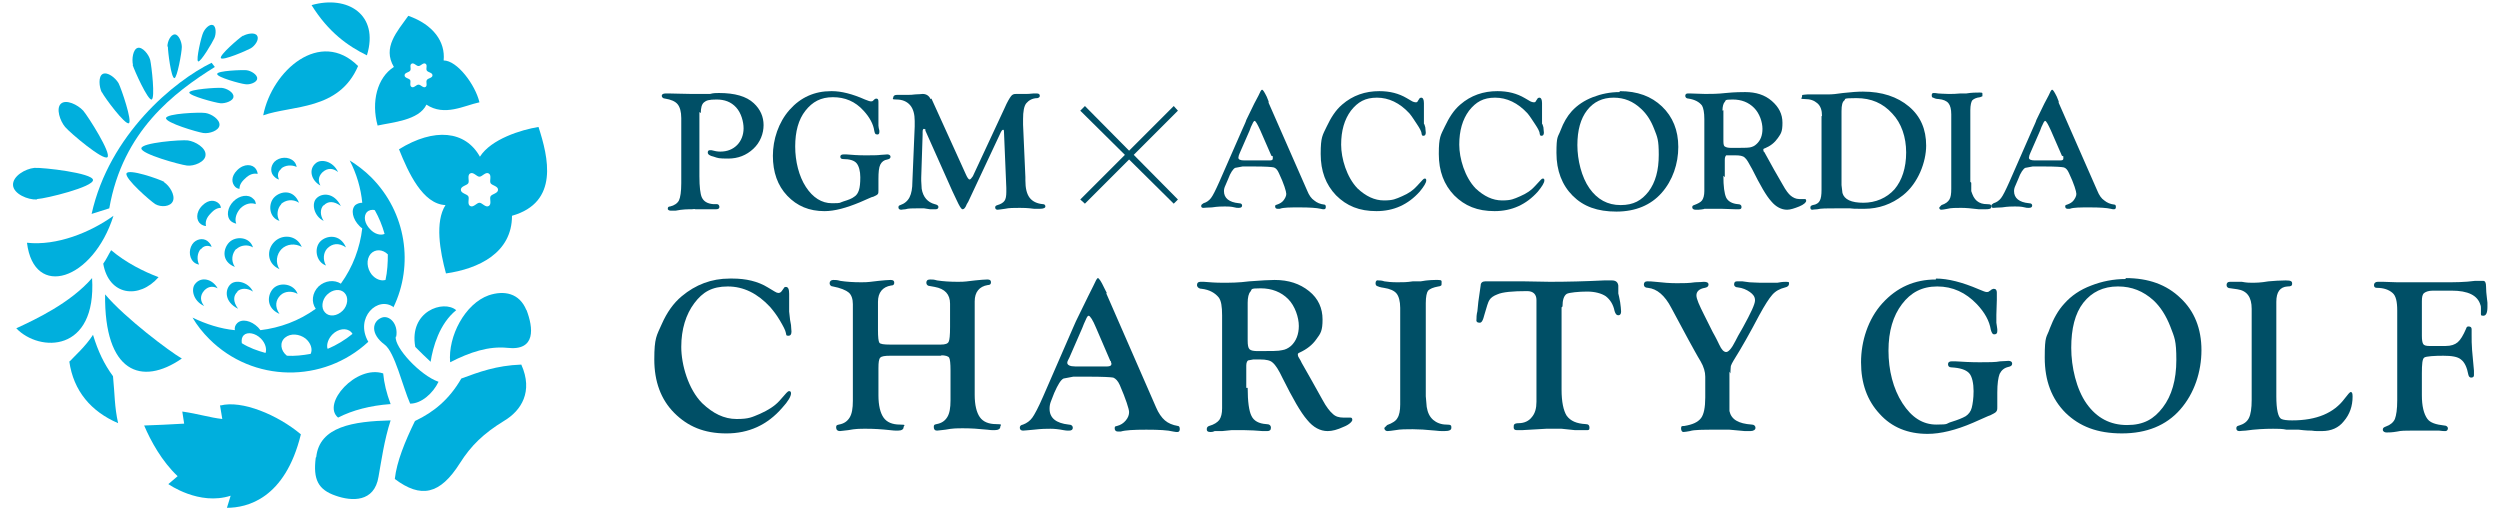 <?xml version="1.0" encoding="UTF-8"?>
<svg id="_レイヤー_1" data-name="レイヤー_1" xmlns="http://www.w3.org/2000/svg" version="1.1" viewBox="0 0 537.6 109.7">
  <!-- Generator: Adobe Illustrator 29.2.1, SVG Export Plug-In . SVG Version: 2.1.0 Build 116)  -->
  <defs>
    <style>
      .st0 {
        fill: #004f66;
      }

      .st1 {
        fill: #00afdd;
      }
    </style>
  </defs>
  <g>
    <polygon class="st0" points="243.8 33.3 253.3 23.8 252.4 22.8 242.8 32.4 233.3 22.8 232.3 23.8 241.9 33.3 232.3 42.9 233.3 43.8 242.8 34.3 252.4 43.8 253.3 42.9 243.8 33.3"/>
    <g>
      <path class="st0" d="M150.4,24.1v13.8c0,2.3.2,3.8.5,4.5.4.9,1.2,1.4,2.5,1.5h.8c.3,0,.5.3.5.6s-.2.5-.7.5-.3,0-.5,0c-.4,0-.8,0-1.2,0h-2.8c0-.1-.7,0-.7,0-.9,0-2,0-3.5.3-.5,0-.9,0-1.1,0s-.6-.1-.6-.4c0-.3.1-.5.5-.5.9-.2,1.6-.7,1.9-1.3s.5-1.9.5-3.7v-14c0-1.4-.3-2.4-.8-3-.5-.6-1.4-1-2.7-1.2-.4,0-.7-.3-.7-.6s.3-.5.8-.5.4,0,.9,0c1.3,0,2.9.1,4.6.1s1.5,0,2.1,0h2c.7-.2,1.3-.2,1.9-.2,3.4,0,5.9.7,7.5,2.2,1.4,1.3,2.1,2.9,2.1,4.7s-.7,3.7-2.2,5.1-3.3,2.1-5.4,2.1-2.2-.1-3.1-.4c-.9-.2-1.3-.5-1.3-.9s.2-.5.5-.5.2,0,.3,0c.7.2,1.3.3,1.9.3,1.5,0,2.7-.5,3.6-1.4.9-.9,1.4-2.2,1.4-3.6s-.5-3.3-1.6-4.5c-1.1-1.2-2.5-1.7-4.2-1.7s-2.2.2-2.7.6c-.5.4-.7,1.2-.7,2.3Z"/>
      <path class="st0" d="M178.9,19.6c2,0,4.4.6,7.1,1.8.7.3,1.1.4,1.3.4s.3,0,.5-.2l.2-.2c.1-.1.3-.2.4-.2.4,0,.5.2.5.7v1.3s0,2.5,0,2.5v1.3c0,.3.1.7.2,1.1,0,.1,0,.3,0,.3,0,.4-.2.6-.6.5-.3,0-.4-.3-.5-.8-.2-1.4-1-2.9-2.3-4.3-1.8-2-4-2.9-6.6-2.9s-4.4,1-5.9,2.9c-1.5,1.9-2.2,4.5-2.2,7.7s.8,6.4,2.3,8.7,3.4,3.5,5.6,3.5,1.5-.1,2.5-.4c1-.3,1.8-.6,2.3-1,.5-.3.8-.8,1-1.4.2-.6.3-1.5.3-2.8s-.3-2.4-.8-3c-.5-.6-1.5-.9-2.9-.9-.4,0-.6-.2-.6-.5s.2-.5.7-.5.3,0,.6,0c1.2.1,2.5.2,4,.2s2.7,0,3.4-.1c.5,0,1-.1,1.4-.1s.7.2.7.5-.2.5-.7.6c-.7.1-1.2.5-1.5,1.1-.3.6-.4,1.6-.4,3.1s0,.8,0,1.2c0,.6,0,1,0,1.3,0,.4,0,.6-.2.8-.2.2-.5.3-.9.5-.3,0-1.2.5-2.9,1.2-2.9,1.2-5.4,1.9-7.6,1.9-3.3,0-5.9-1.1-8-3.3-2.1-2.2-3.1-5.1-3.1-8.6s1.2-7.2,3.6-9.9c2.4-2.7,5.4-4,8.9-4Z"/>
      <path class="st0" d="M200.3,21.2l7.4,16.3c.3.7.6,1.1.8,1.1.2,0,.4-.3.7-.7l6.8-14.6c.6-1.4,1.1-2.2,1.4-2.6.3-.4.6-.5,1.1-.5s.4,0,.8,0c.4,0,.7,0,1.1,0s1.1,0,1.8-.1c.4,0,.7,0,.8,0,.4,0,.6.2.6.5s-.2.4-.5.5c-1.1,0-1.9.5-2.4,1.1s-.7,1.8-.7,3.4v1.2s.5,11.3.5,11.3v.7c0,1.7.3,2.9.9,3.7.6.8,1.6,1.3,2.9,1.4.3,0,.5.2.5.5s-.4.5-1.2.5-.6,0-1.2,0c-1.5-.2-2.5-.2-3.1-.2-1.3,0-2.3,0-3.2.2-.8.1-1.3.2-1.6.2s-.5-.2-.5-.5.2-.4.5-.5c.7-.2,1.2-.5,1.5-.9.3-.4.4-1.1.4-1.9s0-.7,0-.9l-.5-12c0-.3,0-.5-.2-.5s-.4.3-.7,1l-6.8,14.5-.3.5c-.3.8-.6,1.1-.9,1.1-.3,0-.7-.7-1.3-2l-.9-1.9-5.8-13v-.3c-.2,0-.2-.1-.3-.1-.2,0-.3.2-.3.7v.6s-.3,9.2-.3,9.2v.7s.1,1.7.1,1.7c.3,1.8,1.3,2.9,2.8,3.3.5.1.8.3.8.6s-.2.5-.6.5-.7,0-1.2,0l-1.3-.2c-.3,0-.8,0-1.4,0-1.1,0-2,0-2.6.2-.4,0-.7.1-.9.1-.4,0-.6-.2-.6-.5s.1-.4.4-.5c.9-.3,1.6-.9,2-1.7.4-.8.6-1.9.6-3.3l.5-11.9v-1.2c0-1.4-.3-2.6-1-3.4s-1.7-1.2-2.9-1.2-.7-.2-.7-.5.3-.5.8-.5.2,0,.4,0h1.1c.2,0,.4,0,.7,0,.6,0,1.1,0,1.7-.1.8,0,1.4-.1,1.6-.1.8,0,1.4.4,1.7,1.1Z"/>
    </g>
    <g>
      <path class="st0" d="M272.8,22.1l8.3,18.9c.4,1,.9,1.7,1.5,2.1.6.5,1.3.8,2.2.9.2,0,.3.2.3.5s-.1.5-.4.5c-.2,0-.4,0-.7-.1-.9-.2-2.4-.3-4.5-.3s-3.5,0-4.3.3c-.2,0-.3,0-.5,0-.3,0-.5-.2-.5-.5s.1-.3.4-.4c.6-.2,1.1-.5,1.4-.9s.6-.9.6-1.4-.5-2.2-1.6-4.5c-.3-.7-.7-1.1-1.1-1.2-.4-.1-1.8-.2-4.2-.2h-2.5l-1.6.3c-.4.2-1,1-1.5,2.4l-.6,1.4c-.2.4-.3.8-.3,1.2,0,1.5,1.1,2.4,3.2,2.6.5,0,.7.2.7.5,0,.3-.2.5-.7.5s-.5,0-.9-.1c-.8-.2-1.5-.2-2.1-.2s-1.5,0-2.8.2c-.9,0-1.5.1-1.8.1-.3,0-.5-.1-.5-.4s.2-.4.5-.6c.7-.2,1.2-.6,1.6-1.1.4-.5,1-1.7,1.8-3.5l5-11.4c.4-.9.7-1.5.8-1.9l1.7-3.5.9-1.7h0c.4-.9.6-1.3.8-1.3.2,0,.5.5,1,1.5l.4,1ZM273.4,33.5l-2.4-5.5c-.6-1.3-1-2-1.2-2s-.4.4-.8,1.3l-.3.8-2.1,4.8-.2.5c0,.2-.1.3-.1.5,0,.4.4.6,1.3.6h5.4c.5,0,.7-.1.7-.4s0-.2,0-.3v-.2Z"/>
      <path class="st0" d="M296.6,19.6c2.3,0,4.2.5,5.9,1.5l1.2.7c.2.1.5.2.7.2s.4,0,.5-.3l.4-.6c0,0,.2-.1.3-.1.4,0,.6.4.6,1.2v1.3s0,1.7,0,1.7v1.4c.1,0,.3.8.3.8,0,.4.1.8.1,1.1,0,.5-.2.7-.5.7s-.3-.1-.4-.4c0-.5-.4-1.2-1-2.1-.6-.9-1.1-1.7-1.6-2.3-2.1-2.3-4.5-3.4-7-3.4s-4.1.9-5.6,2.8c-1.4,1.9-2.1,4.3-2.1,7.3s1.2,7,3.5,9.4c1.8,1.7,3.7,2.6,5.7,2.6s2.5-.3,3.9-.9,2.4-1.3,3.2-2.2l1.2-1.3c.2-.2.3-.3.5-.3.2,0,.3.1.3.4,0,.5-.5,1.3-1.4,2.4-2.5,2.8-5.6,4.2-9.3,4.2s-6.4-1.1-8.7-3.4c-2.2-2.3-3.3-5.2-3.3-8.9s.4-4,1.3-5.9,1.9-3.5,3.3-4.7c2.3-2,5-2.9,8-2.9Z"/>
      <path class="st0" d="M322,19.6c2.3,0,4.2.5,5.9,1.5l1.2.7c.2.1.5.2.7.2s.4,0,.5-.3l.4-.6c0,0,.2-.1.3-.1.4,0,.6.4.6,1.2v1.3s0,1.7,0,1.7v1.4c.1,0,.3.8.3.8,0,.4.1.8.1,1.1,0,.5-.2.7-.5.7s-.3-.1-.4-.4c0-.5-.4-1.2-1-2.1-.6-.9-1.1-1.7-1.6-2.3-2.1-2.3-4.5-3.4-7-3.4s-4.1.9-5.6,2.8c-1.4,1.9-2.1,4.3-2.1,7.3s1.2,7,3.5,9.4c1.8,1.7,3.7,2.6,5.7,2.6s2.5-.3,3.9-.9,2.4-1.3,3.2-2.2l1.2-1.3c.2-.2.3-.3.5-.3.2,0,.3.1.3.4,0,.5-.5,1.3-1.4,2.4-2.5,2.8-5.6,4.2-9.3,4.2s-6.4-1.1-8.7-3.4c-2.2-2.3-3.3-5.2-3.3-8.9s.4-4,1.3-5.9,1.9-3.5,3.3-4.7c2.3-2,5-2.9,8-2.9Z"/>
      <path class="st0" d="M348.3,19.6c3.8,0,6.8,1.1,9.1,3.3,2.3,2.2,3.5,5.1,3.5,8.7s-1.2,7.2-3.6,9.9c-2.3,2.6-5.6,4-9.7,4s-7.1-1.1-9.4-3.4-3.5-5.4-3.5-9.2.3-3.3.9-4.9c.6-1.6,1.4-3,2.4-4.1,1.2-1.3,2.7-2.3,4.5-3s3.7-1.1,5.8-1.1ZM347,21c-2.4,0-4.3.9-5.7,2.7-1.4,1.8-2.1,4.3-2.1,7.5s.9,6.9,2.6,9.3c1.7,2.4,3.9,3.6,6.7,3.6s4.5-1,6-2.9c1.5-2,2.2-4.6,2.2-7.9s-.3-3.8-1-5.6c-.7-1.8-1.6-3.2-2.8-4.3-1.7-1.6-3.6-2.4-5.9-2.4Z"/>
      <path class="st0" d="M370.6,37.8c0,2.3.2,3.8.6,4.7.4.8,1.3,1.3,2.5,1.4.5,0,.8.2.8.6s-.2.5-.6.5-.4,0-.7,0c-1,0-2-.1-3-.1s-1.5,0-2.2,0h-1.5c0,.1-1.2.2-1.2.2-.3,0-.6,0-.7,0-.4,0-.7-.2-.7-.5s.1-.4.4-.5c.8-.3,1.4-.6,1.7-1,.3-.4.5-1.1.5-2v-2.4s0-13.1,0-13.1c0-1.4-.2-2.4-.5-2.9-.6-.8-1.6-1.3-2.9-1.5-.5,0-.7-.3-.7-.6s.2-.5.5-.5.4,0,.7,0c.9,0,2,.1,3.1.1s2.7,0,4.4-.2c2-.2,3.5-.2,4.2-.2,2.3,0,4.2.6,5.7,1.9s2.3,2.8,2.3,4.7-.3,2.3-1,3.3c-.7,1-1.6,1.7-2.8,2.2-.2,0-.4.2-.3.4,0,.1,0,.3.2.4.1.2.3.5.5.9l1.6,2.9,1.9,3.3c.6,1.1,1.2,1.9,1.7,2.3.5.4,1.1.7,1.8.7s.5,0,.8,0c.1,0,.3,0,.4,0,.2,0,.3.1.3.4s-.5.8-1.5,1.2-1.9.7-2.6.7c-1.2,0-2.4-.6-3.4-1.8-1.1-1.2-2.4-3.5-4.1-6.9-.7-1.3-1.2-2.2-1.6-2.5-.4-.4-1.1-.5-2.1-.5h-1.9c-.2.2-.3.5-.3,1v3.7ZM370.6,23.7v6.3c0,.8,0,1.3.3,1.5s.7.3,1.4.3c2.2,0,3.5,0,4-.1s1-.3,1.4-.7c.9-.8,1.3-1.9,1.3-3.3s-.6-3.3-1.8-4.5-2.7-1.8-4.6-1.8-1.4.2-1.7.5c-.3.3-.5,1-.5,1.9Z"/>
      <path class="st0" d="M391.8,24.9c0-1.2-.3-2.1-1-2.7s-1.5-.9-2.7-.9-.6-.2-.6-.5,0-.4.2-.4.5-.1,1-.1h2.8c.6,0,1.2,0,1.7,0,.8,0,1.8-.1,3.1-.3,1.8-.2,3.2-.3,4.3-.3,4.1,0,7.4,1.1,9.9,3.2,2.5,2.1,3.7,4.9,3.7,8.4s-1.7,8.1-5,10.7c-2.4,1.9-5.2,2.9-8.3,2.9s-1.5,0-3.1-.1c-.9,0-1.8,0-2.7,0-2.2,0-3.6,0-4.3.2-.6,0-.9.1-1.1.1-.3,0-.4-.2-.4-.5s.2-.4.5-.5c.8-.1,1.3-.5,1.5-.9.3-.5.4-1.3.4-2.4v-15.8ZM396,23.9v15.9l.2,1.7c.4,1.4,1.9,2.1,4.5,2.1s5-1,6.7-2.9c1.6-1.9,2.5-4.6,2.5-7.9s-1-6.3-3-8.4c-2-2.2-4.5-3.3-7.7-3.3s-2.2.2-2.6.5c-.4.3-.6,1-.6,2.3Z"/>
      <path class="st0" d="M423.9,39.3v1.8c.3.9.6,1.6,1.2,2.1.6.5,1.3.7,2.2.7s.9.2.9.6-.4.5-1.2.5-.8,0-1.5,0c-1.6-.2-2.8-.3-3.8-.3s-2.2,0-2.9.2c-.6.1-1,.2-1.3.2s-.4-.1-.5-.4h0c0-.1.5-.6.5-.6.9-.3,1.4-.7,1.7-1.2.3-.5.4-1.2.4-2.3v-1.6s0-14.4,0-14.4c0-1.1-.2-1.9-.6-2.4-.4-.5-1.1-.8-2.1-.9-.6,0-1-.2-1.2-.3-.2,0-.3-.2-.3-.5,0-.3.1-.5.4-.5.2,0,.5,0,1,.1.4,0,1.2.1,2.2.1s1.5,0,2.5-.1h1.3c1.2-.2,2.2-.2,2.9-.2s.6.1.6.4,0,.4,0,.4c0,0-.2.1-.5.2-.9.1-1.4.4-1.7.7-.2.3-.4,1-.4,2.1v15.4Z"/>
      <path class="st0" d="M442.7,22.1l8.3,18.9c.4,1,.9,1.7,1.5,2.1.6.5,1.3.8,2.2.9.2,0,.3.2.3.5s-.1.5-.4.5c-.2,0-.4,0-.7-.1-.9-.2-2.4-.3-4.5-.3s-3.5,0-4.3.3c-.2,0-.3,0-.5,0-.3,0-.5-.2-.5-.5s.1-.3.4-.4c.6-.2,1.1-.5,1.4-.9s.6-.9.6-1.4-.5-2.2-1.6-4.5c-.3-.7-.7-1.1-1.1-1.2-.4-.1-1.8-.2-4.2-.2h-2.5l-1.6.3c-.4.2-1,1-1.5,2.4l-.6,1.4c-.2.4-.3.8-.3,1.2,0,1.5,1.1,2.4,3.2,2.6.5,0,.7.2.7.5,0,.3-.2.5-.7.5s-.5,0-.9-.1c-.8-.2-1.5-.2-2.1-.2s-1.5,0-2.8.2c-.9,0-1.5.1-1.8.1-.3,0-.5-.1-.5-.4s.2-.4.5-.6c.7-.2,1.2-.6,1.6-1.1.4-.5,1-1.7,1.8-3.5l5-11.4c.4-.9.7-1.5.8-1.9l1.7-3.5.9-1.7h0c.4-.9.6-1.3.8-1.3.2,0,.5.5,1,1.5l.4,1ZM443.4,33.5l-2.4-5.5c-.6-1.3-1-2-1.2-2s-.4.4-.8,1.3l-.3.8-2.1,4.8-.2.5c0,.2-.1.3-.1.5,0,.4.4.6,1.3.6h5.4c.5,0,.7-.1.7-.4s0-.2,0-.3v-.2Z"/>
    </g>
  </g>
  <g>
    <g>
      <path class="st1" d="M19.8,59.8c-4.7,5.4-12.2,8.9-16.3,10.8,5,5.2,17.3,5.3,16.3-10.8"/>
      <path class="st1" d="M22.6,63.3c-.2,16.8,7.8,19.8,16.5,13.8-2.6-1.5-12.2-8.7-16.5-13.8"/>
      <path class="st1" d="M24.4,46.4c-5,3.6-12.2,6.5-18.6,5.8,1.5,12.2,14.2,8.1,18.6-5.8"/>
      <path class="st1" d="M23.9,53.8c-.5.8-1.1,2.1-1.7,2.9,1.2,6.9,7.7,7.7,11.9,2.9-3.2-1.2-7-3.1-10.2-5.8"/>
      <path class="st1" d="M15,77.7c1-1.1,3.4-3.2,5-5.7,1.1,3.6,2.4,6.3,4.3,8.9.4,4,.3,6.5,1.1,10.1-5.8-2.5-9.6-6.9-10.5-13.3"/>
      <path class="st1" d="M51.7,44.8c1-1,2.3-1.3,3.3-.9,0-.5-.2-.9-.6-1.2-1-1-2.9-.7-4.2.6-1.3,1.3-1.6,3.2-.6,4.2.3.3.8.5,1.2.6-.4-1,0-2.3.9-3.3"/>
      <path class="st1" d="M45.3,45.9c.8-.9,1.5-1.2,2.2-1.2,0-.3-.2-.7-.4-.9-.8-.8-2.2-1-3.6.4-1.5,1.5-1.3,3.3-.3,4,.3.2.7.4,1.1.4-.2-.9.1-1.8,1-2.7"/>
      <path class="st1" d="M43.2,53.6c.6-.8,1.5-.9,2.3-.5-.1-.4-.3-.7-.6-1-.8-.9-2.2-.9-3.2,0-1.1,1.1-1.2,3.1-.1,4.2.4.4.8.5,1.2.6-.5-1.1-.4-2.4.3-3.3"/>
      <path class="st1" d="M50.8,53.6c.9-.9,2.5-1.1,3.6-.4-.7-2.3-3.7-2.5-5.1-1.1-1.3,1.3-1.8,4.1,1.2,5.3-.9-1.4-.6-2.9.3-3.9"/>
      <path class="st1" d="M60.3,63.5c.9-.9,2.5-1,3.7-.3-.8-2.2-3.8-2.6-5.2-1.2-1.3,1.3-1.7,4.2,1.3,5.5-1.1-1.6-.8-3,.2-4"/>
      <path class="st1" d="M51,62.7c.8-.8,2.2-.8,3.4,0-1-2.1-3.8-2.7-4.9-1.5-1.1,1.1-1.3,3.7,1.7,5.2-1.1-1.5-1.1-2.8-.1-3.7"/>
      <path class="st1" d="M43.8,62.6c.7-.8,1.7-1.3,3-.6-1.1-2-3.5-2.6-4.8-1-1,1.1-.5,3.7,1.9,4.8-.9-1.1-.9-2.3,0-3.3"/>
      <path class="st1" d="M60.5,53.6c1.2-1.2,3-1.3,4.4-.5-.2-.4-.4-.8-.8-1.2-1.4-1.4-3.7-1.3-5.1.1-1.5,1.5-1.5,3.8-.1,5.1.3.3.8.6,1.2.8-.9-1.4-.7-3.2.5-4.4"/>
      <path class="st1" d="M52.7,38.4c-.9.8-1.2,1.5-1.2,2.2-.3,0-.7-.2-.9-.4-.8-.8-1-2.2.4-3.6,1.5-1.5,3.3-1.3,4-.3.2.3.4.7.4,1.1-.9-.2-1.8.1-2.7,1"/>
      <path class="st1" d="M60.5,36.3c-.8.6-.9,1.5-.5,2.3-.4-.1-.7-.3-1-.6-.9-.8-.9-2.2,0-3.2,1.1-1.1,3.1-1.2,4.2-.1.4.4.5.8.6,1.2-1.1-.5-2.4-.4-3.3.3"/>
      <path class="st1" d="M60.5,43.9c-.9.9-1.1,2.5-.4,3.6-2.3-.7-2.5-3.7-1.1-5.1,1.3-1.3,4.1-1.8,5.3,1.2-1.4-.9-2.9-.6-3.9.3"/>
      <path class="st1" d="M70.4,53.4c-.9.9-1,2.5-.3,3.7-2.2-.8-2.6-3.8-1.2-5.2,1.3-1.3,4.2-1.7,5.5,1.3-1.6-1.1-3-.8-4,.2"/>
      <path class="st1" d="M69.6,44.1c-.8.8-.8,2.2,0,3.4-2.1-1-2.7-3.8-1.5-4.9,1.1-1.1,3.7-1.3,5.2,1.7-1.5-1.1-2.8-1.1-3.7-.1"/>
      <path class="st1" d="M69.5,36.9c-.8.7-1.3,1.7-.6,3-2-1.1-2.6-3.5-1-4.8,1.1-1,3.7-.5,4.8,1.9-1.1-.9-2.3-.9-3.3,0"/>
      <path class="st1" d="M47.3,87.1l.5,3c-2.7-.3-5.1-1.1-8.6-1.6l.4,2.6c-3.3.2-5.9.3-8.6.4,1.4,3.3,3.8,7.7,7.2,10.9l-2,1.7s6.6,4.7,13.4,2.5l-.8,2.6c4.3,0,12.5-1.9,15.9-15.8-5-4.2-12.7-7.4-17.3-6.2"/>
      <path class="st1" d="M84.6,66.1c4.4-9.1,2.8-20.4-4.8-28-1.4-1.4-3-2.6-4.6-3.6,1.5,2.9,2.4,6,2.7,9.1-.6,0-1.1.2-1.5.5-1,1-.6,3,.9,4.5.2.2.4.4.6.5-.5,4.2-2,8.3-4.6,11.9-1.4-.9-3.4-.7-4.8.6-1.4,1.4-1.6,3.4-.6,4.8-3.6,2.6-7.7,4.1-11.9,4.6-.2-.2-.3-.4-.5-.6-1.5-1.5-3.5-1.9-4.5-.9-.4.4-.6.9-.5,1.5-3.1-.3-6.2-1.3-9.1-2.7,1,1.7,2.2,3.2,3.6,4.6,9.4,9.4,24.5,9.6,34.2.6-3-5.2,2.1-10,5.5-7.4M82.9,60.2c-1,.3-2.2-.2-3-1.2-1-1.3-1.2-3.2-.2-4.4,1-1.1,2.6-1,3.7.1,0,1.8-.1,3.7-.5,5.5M78.9,45.6c.4-.4,1.1-.6,1.7-.4.9,1.6,1.6,3.3,2.1,5.1-.9.4-2.2,0-3.1-1-1.2-1.2-1.5-2.8-.7-3.7M57.1,75.9c-1.8-.5-3.5-1.1-5.1-2.1-.1-.7,0-1.3.4-1.7.8-.8,2.5-.5,3.7.7,1,1,1.3,2.3,1,3.1M66.8,76.1c-1.7.3-3.4.5-5.1.4-1.4-1.1-1.6-2.9-.4-3.9,1.2-1,3.1-.8,4.4.2,1.1.9,1.6,2.3,1.1,3.3M70.3,63.4c1.2-1.2,2.9-1.4,3.8-.4.9.9.7,2.7-.4,3.8-1.2,1.2-2.9,1.4-3.8.4-.9-.9-.7-2.7.4-3.8M70.4,74.9c-.2-.9.2-2.1,1.1-3,1.2-1.2,3-1.5,4-.5.1.1.2.2.3.4-1.6,1.3-3.4,2.4-5.3,3.2"/>
      <path class="st1" d="M84,86.9c-.9-2.4-1.4-4.5-1.6-6.6-5.8-1.9-13.3,6.5-9.7,9.5,3.1-1.6,7-2.6,11.2-2.9"/>
      <path class="st1" d="M92.6,77.8c.5-3.2,1.9-8.2,5.5-11.1-2.7-2.3-10.2.2-8.8,7.9,1,1,2.1,2.1,3.3,3.2"/>
      <path class="st1" d="M67.9,98.4c-.6,4.7.5,6.9,4.3,8.2,3.4,1.2,8.3,1.5,9.2-4.1.6-3.3,1.2-7.8,2.6-12.1-8,.2-15.3,1.3-16,7.9"/>
      <path class="st1" d="M113.2,66.7c-1.5-3.7-4.8-4.3-8.1-3.2-5.1,1.8-8.8,8.8-8.3,14.4,4.3-2.2,8.3-3.5,12.3-3.1,6.2.7,5.6-4.3,4.1-8.2"/>
      <path class="st1" d="M85.2,72.4c.5-2.8-1.5-4.7-3.1-4.1-2.1.8-2.5,3.5.6,5.8,2.2,1.6,3.9,9.1,5.5,12.7,2.4,0,4.9-2.2,6.1-4.7-4-1.4-9.5-7.4-9.2-9.7"/>
      <path class="st1" d="M89.2,90.6c-2.1,4.3-3.9,8.7-4.3,12.4,5.6,4.2,9.7,3.4,14-3.4,2.4-3.8,5.1-6.4,9.5-9.1,3.7-2.2,6.3-6.3,3.7-12.1-5.4.2-9.1,1.6-12.9,3-2.6,4.5-5.9,7.2-9.9,9.1"/>
      <path class="st1" d="M103.1,22c-3.3.7-7.5,3.1-11.4.5-1.6,3.4-7.4,3.8-10.5,4.5-1.4-5.1-.1-10.3,3.5-12.6-2.5-4.2.7-7.6,3.1-11,5.4,1.9,8,5.6,7.6,9.6,2.9,0,6.8,5.2,7.7,9M91.5,18.7c.5-.3,0-1.1.3-1.5.2-.4,1.2-.4,1.2-1s-.9-.6-1.2-1,.2-1.2-.3-1.5c-.5-.3-1,.5-1.5.5s-1-.8-1.5-.5c-.5.3,0,1.1-.3,1.5s-1.2.4-1.2,1,.9.6,1.2,1c.2.4-.2,1.2.3,1.5.5.3,1-.5,1.5-.5s1,.8,1.5.5"/>
      <path class="st1" d="M77,14.2c-8.1-8.1-18.5.9-20.4,10.6,6.2-2.2,16.3-1,20.4-10.6"/>
      <path class="st1" d="M67,1.1c7.7-2.2,14.6,2,11.9,10.8-4.1-2-8.3-5-11.9-10.8"/>
      <path class="st1" d="M115.8,27.3c-3.7.6-10.2,2.6-12.6,6.4-3.1-5.6-9.8-6.3-17.4-1.6,2,5,5.1,11.8,10,12-2.3,3.6-1.2,9.9.1,14.7,7-1,14.2-4.4,14.2-12.4,10.2-2.9,7.8-12.6,5.7-19.1M105.5,42.2c-.3.5.3,1.7-.4,2.1-.7.4-1.4-.7-2-.7-.6,0-1.3,1.1-2,.7-.7-.4-.1-1.6-.4-2.1-.3-.5-1.6-.6-1.6-1.4,0-.8,1.3-.9,1.6-1.4.3-.5-.3-1.7.4-2.1.7-.4,1.4.7,2,.7.6,0,1.3-1.1,2-.7.7.4.1,1.6.4,2.1.3.5,1.6.6,1.6,1.4,0,.8-1.3.9-1.6,1.4"/>
      <path class="st1" d="M7.9,42.9c-1.9.1-5-1.2-5.1-3.1-.1-1.9,2.6-3.5,4.6-3.7,1.9-.1,12.5,1.1,12.6,2.6.1,1.5-10.1,4-12,4.1"/>
      <path class="st1" d="M14,27.3c-1.1-1.3-2-4-.9-5,1.1-1,3.6.2,4.8,1.5,1.1,1.3,6.1,9.2,5.2,10-.9.8-8-5.2-9.1-6.5"/>
      <path class="st1" d="M21.9,19.9c-.6-1.2-.8-3.5.2-4,1-.5,2.7.8,3.4,2,.6,1.2,3,8.2,2.2,8.6s-5.2-5.5-5.8-6.7"/>
      <path class="st1" d="M44.2,24.3c1.3.2,3.1,1.4,3,2.6-.1,1.2-2.2,1.9-3.5,1.7-1.3-.2-8.1-2.2-8-3.2.1-1,7.2-1.3,8.5-1.1"/>
      <path class="st1" d="M40.4,30.2c1.6.2,3.9,1.6,3.8,3.1,0,1.5-2.5,2.5-4,2.3-1.6-.2-9.9-2.5-9.8-3.7,0-1.2,8.5-1.9,10.1-1.7"/>
      <path class="st1" d="M35.3,39.2c1.1.7,2.4,2.7,1.9,4-.5,1.3-2.6,1.4-3.8.7-1.1-.7-6.6-5.5-6.2-6.6.4-1.1,7,1.2,8.1,1.8"/>
      <path class="st1" d="M28.6,14c-.3-1.3,0-3.4,1-3.7,1-.3,2.4,1.4,2.7,2.6.3,1.3,1.1,8.3.3,8.5-.8.2-3.7-6.2-4.1-7.5"/>
      <path class="st1" d="M47.7,18.9c1.1.1,2.6,1,2.5,1.9,0,.9-1.8,1.5-2.8,1.4-1.1-.1-6.7-1.6-6.7-2.3,0-.7,5.9-1.1,7-1"/>
      <path class="st1" d="M36,10c0-1.1.7-2.6,1.6-2.6.8,0,1.5,1.6,1.5,2.7,0,1.1-1,6.7-1.6,6.7-.7,0-1.4-5.7-1.4-6.8"/>
      <path class="st1" d="M53,15.1c1,.1,2.4,1,2.3,1.8,0,.8-1.6,1.4-2.6,1.2-1-.1-6.1-1.5-6-2.2,0-.7,5.4-.9,6.4-.8"/>
      <path class="st1" d="M43.7,7c.4-.9,1.4-1.9,2.1-1.6.7.3.7,1.9.3,2.8-.4.9-3,5.3-3.5,5-.5-.3.7-5.4,1.1-6.2"/>
      <path class="st1" d="M52.3,7.7c.9-.5,2.6-.8,3,0,.5.8-.5,2.2-1.4,2.7-.9.5-6,2.7-6.4,2.1-.4-.6,3.9-4.3,4.7-4.8"/>
      <path class="st1" d="M46.2,14.4c-8.8,5.5-19.8,13.8-22.7,30.4l-3.8,1.2c3.8-17.1,17.8-28.6,25.8-32.5l.7.9Z"/>
    </g>
    <g>
      <path class="st0" d="M157.5,59.9c2.9,0,5.5.6,7.6,1.9l1.5.9c.3.2.6.3.8.3s.5-.1.7-.4l.5-.7c0-.1.2-.2.4-.2.5,0,.7.5.7,1.5v1.7s0,2.1,0,2.1l.2,1.8.2,1.1c0,.5.1,1,.1,1.4,0,.6-.2.9-.7.9s-.4-.2-.5-.6c-.1-.6-.6-1.5-1.3-2.7-.7-1.2-1.5-2.2-2.1-2.9-2.7-2.9-5.7-4.4-9.1-4.4s-5.4,1.2-7.2,3.6c-1.8,2.4-2.8,5.6-2.8,9.4s1.5,9.1,4.5,12.1c2.3,2.2,4.7,3.4,7.4,3.4s3.3-.4,5-1.1c1.8-.8,3.2-1.7,4.2-2.8l1.5-1.7c.2-.2.4-.4.6-.4.3,0,.4.2.4.5,0,.6-.6,1.7-1.9,3.1-3.2,3.7-7.2,5.5-12,5.5s-8.3-1.5-11.2-4.4c-2.9-2.9-4.3-6.8-4.3-11.5s.5-5.1,1.6-7.6c1.1-2.5,2.5-4.5,4.3-6,3-2.5,6.4-3.8,10.3-3.8"/>
      <path class="st0" d="M202.5,76.5h-11.1c-1.1,0-1.8.1-2.1.4-.3.3-.4,1-.4,2.3v5.8c0,2.2.4,3.8,1.1,4.8.7,1,1.9,1.5,3.5,1.5s.8.2.8.6-.4.7-1.2.7-.8,0-1.7-.1c-1.8-.2-3.5-.3-5.1-.3s-2.3,0-3.9.3c-1,.1-1.6.2-1.8.2-.5,0-.8-.3-.8-.8s.2-.5.6-.6c1.1-.2,1.8-.7,2.3-1.5s.7-2,.7-3.6v-1.3s0-19.5,0-19.5c0-1.1-.3-2-.9-2.5-.6-.5-1.8-1-3.4-1.3-.4,0-.7-.3-.7-.7s.3-.7.8-.7.8,0,1.5.2c1.3.2,2.8.3,4.5.3s1.8-.1,3.7-.3c1.1-.1,2-.2,2.6-.2s.8.2.8.6-.2.6-.7.6c-1.8.3-2.8,1.5-2.8,3.5v6c0,1.6.1,2.5.3,2.8.2.3,1,.4,2.3.4h10.9c1,0,1.5-.2,1.7-.6.2-.4.3-1.4.3-3.2v-5c0-2-1.1-3.2-3.3-3.6l-1.1-.2c-.4,0-.7-.3-.7-.7s.2-.7.8-.7.8,0,1.5.2c1.3.2,2.8.3,4.5.3s1.8-.1,3.7-.3c1.1-.1,2-.2,2.6-.2s.8.2.8.6-.2.6-.7.6c-1.8.3-2.8,1.5-2.8,3.5v20.1c0,2.2.4,3.8,1.1,4.8.7,1,1.9,1.5,3.5,1.5s.9.2.9.6-.4.7-1.2.7-.8,0-1.6-.1c-1.9-.2-3.6-.3-5.1-.3s-2.3,0-3.9.3c-1,.1-1.6.2-1.8.2-.5,0-.7-.3-.7-.8s.2-.5.6-.6c1.1-.2,1.8-.7,2.3-1.5.5-.8.7-2,.7-3.6v-1.3s0-5.1,0-5.1c0-1.5-.1-2.5-.3-2.8-.2-.3-.8-.5-1.8-.5"/>
      <path class="st0" d="M237.9,63.1l10.7,24.5c.5,1.2,1.2,2.2,1.9,2.8.7.6,1.6,1,2.8,1.2.3,0,.4.3.4.7s-.2.6-.5.6c-.2,0-.5,0-.9-.1-1.2-.3-3.1-.4-5.8-.4s-4.5.1-5.5.4c-.2,0-.4,0-.6,0-.4,0-.7-.2-.7-.7s.2-.4.5-.5c.8-.2,1.4-.6,1.9-1.2.5-.6.7-1.2.7-1.8s-.7-2.8-2-5.8c-.4-.9-.9-1.4-1.4-1.6-.5-.1-2.3-.2-5.4-.2h-3.2l-2.1.4c-.6.3-1.2,1.3-2,3.1l-.7,1.8c-.2.5-.3,1-.3,1.6,0,2,1.4,3.1,4.1,3.4.6,0,.9.3.9.7,0,.4-.3.6-.8.6s-.7,0-1.2-.1c-1-.2-2-.3-2.8-.3s-1.9,0-3.6.2c-1.2.1-2,.2-2.3.2-.4,0-.7-.2-.7-.6s.2-.6.7-.7c.8-.3,1.5-.8,2-1.5.5-.7,1.3-2.2,2.3-4.5l6.4-14.7c.5-1.2.9-2,1.1-2.4l2.2-4.5,1.1-2.2h0c.5-1.1.8-1.7,1-1.7.2,0,.7.7,1.3,2l.6,1.2ZM238.8,77.7l-3.1-7.2c-.7-1.7-1.3-2.6-1.6-2.6s-.5.6-1,1.7l-.4,1-2.7,6.2-.3.6c-.1.2-.2.4-.2.6,0,.5.6.8,1.7.8h6.9c.6,0,.9-.2.9-.5s0-.2-.1-.4v-.3Z"/>
      <path class="st0" d="M268.3,83.4c0,3,.3,5,.8,6,.5,1.1,1.6,1.7,3.2,1.8.7,0,1,.3,1,.8s-.3.7-.8.7-.5,0-1,0c-1.3-.1-2.6-.2-3.9-.2s-2,0-2.8,0l-2,.2h-1.6c-.4.2-.7.2-.9.2-.6,0-.8-.2-.8-.6s.2-.6.5-.7c1.1-.3,1.8-.8,2.2-1.3.4-.6.6-1.4.6-2.5v-3.1s0-16.9,0-16.9c0-1.9-.2-3.1-.7-3.8-.8-1-2-1.7-3.7-1.9-.6,0-1-.4-1-.8s.2-.7.7-.7.5,0,.8,0c1.2.1,2.5.2,4,.2s3.5,0,5.7-.3c2.6-.2,4.5-.3,5.5-.3,3,0,5.4.8,7.4,2.4,2,1.6,2.9,3.7,2.9,6.1s-.4,3-1.3,4.2c-.9,1.3-2.1,2.2-3.6,2.9-.3.1-.5.3-.4.5,0,.2,0,.3.2.6.1.2.4.6.6,1.1l2.1,3.7,2.4,4.3c.8,1.5,1.6,2.5,2.2,3,.6.6,1.4.8,2.3.8s.7,0,1,0c.2,0,.4,0,.5,0,.3,0,.4.2.4.5s-.6,1-1.9,1.5c-1.3.6-2.4.9-3.4.9-1.6,0-3.1-.8-4.4-2.4-1.4-1.6-3.1-4.6-5.3-9-.8-1.7-1.5-2.8-2.1-3.3-.5-.5-1.4-.7-2.7-.7h-1.5l-1.1.2c-.2.1-.4.5-.4,1.1v4.8ZM268.3,65.1v8.1c0,1,.1,1.6.4,1.9.3.3.9.4,1.8.4,2.8,0,4.5,0,5.2-.2.7-.1,1.3-.4,1.9-.9,1.1-1,1.7-2.5,1.7-4.3s-.8-4.3-2.3-5.8c-1.5-1.5-3.5-2.3-5.9-2.3s-1.8.2-2.2.7c-.4.4-.6,1.3-.6,2.4"/>
      <path class="st0" d="M306.6,85.2l.2,2.3c.2,1.2.6,2.1,1.4,2.8.7.6,1.7,1,2.8,1s1.1.2,1.1.7-.5.7-1.5.7-1.1,0-1.9-.1c-2-.2-3.7-.3-4.9-.3s-2.8,0-3.7.2c-.8.1-1.3.2-1.7.2s-.6-.2-.7-.5v-.2s.6-.6.6-.6c1.1-.4,1.9-.9,2.2-1.5.4-.6.6-1.6.6-2.9v-2.1s0-18.7,0-18.7c0-1.4-.3-2.5-.8-3.1-.5-.6-1.4-1-2.7-1.2-.8-.1-1.3-.3-1.5-.4-.2-.1-.3-.3-.3-.6,0-.4.2-.7.6-.6.3,0,.7,0,1.3.2.6.1,1.5.2,2.8.2s2,0,3.3-.2h1.7c1.6-.3,2.8-.3,3.7-.3s.8.2.8.6,0,.5-.1.6c0,0-.3.2-.6.2-1.1.2-1.8.5-2.2.9-.3.4-.5,1.3-.5,2.7v19.9Z"/>
      <path class="st0" d="M335.8,66.1v17.7c0,2.6.4,4.5,1.1,5.6.8,1.1,2.1,1.7,4.1,1.8.6,0,.8.3.8.8s-.2.5-.7.5-.3,0-.6,0h-1.8c0,0-2.9-.3-2.9-.3-.2,0-.5,0-.9,0-.9,0-1.7,0-2.4,0l-5.2.3c-.5,0-.9,0-1.1,0-.5,0-.7-.2-.7-.6,0-.3,0-.6.2-.7.1-.1.4-.2.9-.2,1.2,0,2.2-.5,2.8-1.3.7-.8,1-1.9,1-3.3v-1.1s0-20.8,0-20.8c0-1.2-.7-1.9-2-1.9-3.1,0-5.3.2-6.4.7-.8.3-1.4.7-1.7,1.2-.3.4-.6,1.5-1.1,3.2l-.2.7c-.2.6-.4,1-.8,1-.5,0-.8-.2-.7-.7,0-.4,0-1,.2-1.8l.2-2,.3-2.1.2-1.4c0-.6.4-.9,1-.9s.4,0,.8,0c.6,0,1.5,0,2.6,0h4.8s5.7.1,5.7.1c3.7,0,7.6-.1,11.7-.3.8,0,1.3,0,1.6,0,.9,0,1.3.4,1.4,1.1v1.7c.1.3.2.9.4,1.9.1.8.2,1.5.2,2s-.2.8-.6.8-.6-.3-.8-.9c-.3-1.5-1-2.5-1.9-3.2-.9-.6-2.3-1-4-1s-3.9.2-4.4.5c-.6.4-.9,1.3-.9,2.7"/>
      <path class="st0" d="M371.9,79.9v8.5c.4,1.8,1.9,2.7,4.8,2.9.5,0,.8.3.8.7s-.4.7-1.1.7-.8,0-1.2,0l-3.3-.3c-.6,0-1.5,0-2.7,0-2.9,0-4.9,0-5.8.3-.6.1-1.1.2-1.4.2s-.5-.3-.5-.8.2-.5.7-.5c1.8-.3,2.9-.8,3.6-1.7.6-.8.9-2.3.9-4.4v-4.5c0-1-.3-2.1-1-3.3-.8-1.3-1.7-3-2.7-4.8l-3.6-6.7c-1.4-2.7-3.1-4.1-5-4.3-.6,0-.9-.3-.9-.7s.2-.7.7-.7,1,0,1.8.1c1.7.2,3.2.3,4.6.3s2.6,0,3.9-.2c1,0,1.6-.1,1.9-.1.7,0,1,.2,1,.6s-.3.6-.8.7c-1.2.2-1.8.8-1.8,1.6s.6,2.1,1.7,4.3l1.8,3.6c.8,1.4,1.2,2.3,1.4,2.7.5,1.1,1,1.6,1.5,1.6s1.2-.8,2-2.4c.2-.4.7-1.4,1.6-2.9,1.7-3.1,2.6-5,2.6-5.8s-.4-1.3-1.1-1.8-1.6-.9-2.6-1c-.5,0-.8-.3-.8-.6,0-.5.2-.7.6-.7s.8,0,1.2,0l1.5.2c.6,0,1.4.1,2.3.1s1.1,0,1.7,0h2c.5-.1,1.1-.2,1.9-.2s.6.2.6.5-.3.6-.8.7c-1.2.3-2.1.8-2.8,1.6-.7.8-1.6,2.2-2.8,4.4-2,3.8-3.8,7-5.5,9.7-.3.5-.5.9-.6,1.2,0,.3-.1.8-.1,1.6"/>
      <path class="st0" d="M416.3,59.9c2.6,0,5.7.8,9.2,2.3.9.4,1.5.6,1.7.6s.4,0,.6-.2l.3-.2c.2-.2.3-.2.6-.3.5,0,.7.3.7.8v1.6s-.1,3.2-.1,3.2v1.7c.1.4.1.9.2,1.4,0,.2,0,.3,0,.4,0,.5-.2.7-.7.7-.3,0-.5-.3-.7-1-.3-1.9-1.3-3.7-3-5.5-2.4-2.5-5.2-3.8-8.5-3.8s-5.7,1.3-7.6,3.8c-1.9,2.5-2.9,5.8-2.9,10s1,8.2,3,11.3c2,3.1,4.4,4.6,7.3,4.6s1.9-.2,3.3-.6c1.3-.4,2.3-.8,3-1.2.6-.4,1.1-1,1.3-1.8.2-.8.4-2,.4-3.6s-.3-3.2-1-3.9c-.7-.7-1.9-1.1-3.8-1.2-.5,0-.7-.3-.7-.7s.3-.6.8-.6.4,0,.8,0c1.5.1,3.3.2,5.2.2s3.5,0,4.4-.2c.7,0,1.3-.1,1.8-.1s.8.2.8.6-.3.6-.8.7c-.9.2-1.5.7-1.9,1.5-.3.8-.5,2.1-.5,4s0,1.1,0,1.5c0,.8,0,1.3,0,1.6,0,.5,0,.8-.3,1.1-.2.2-.6.4-1.2.7-.4.1-1.6.7-3.7,1.6-3.7,1.6-7,2.4-9.8,2.4-4.2,0-7.7-1.4-10.3-4.3-2.7-2.9-4-6.6-4-11.1s1.5-9.3,4.6-12.7c3.1-3.4,6.9-5.1,11.5-5.1"/>
      <path class="st0" d="M457.1,59.8c4.9,0,8.8,1.4,11.8,4.3,3,2.8,4.5,6.6,4.5,11.2s-1.5,9.3-4.6,12.8c-3,3.4-7.2,5.1-12.5,5.1s-9.1-1.5-12.1-4.4c-3-3-4.5-6.9-4.5-11.9s.4-4.2,1.1-6.3c.8-2.1,1.8-3.9,3.1-5.3,1.5-1.7,3.4-3,5.8-3.9,2.3-.9,4.8-1.4,7.4-1.4M455.4,61.6c-3.1,0-5.6,1.2-7.4,3.5-1.8,2.3-2.6,5.6-2.6,9.7s1.1,8.9,3.3,12c2.2,3.1,5.1,4.6,8.7,4.6s5.8-1.3,7.7-3.8c1.9-2.5,2.9-5.9,2.9-10.2s-.4-4.8-1.3-7.2c-.9-2.3-2.1-4.2-3.6-5.6-2.2-2-4.7-3-7.6-3"/>
      <path class="st0" d="M489.5,85.2c0,2.9.4,4.6,1.1,4.9.4.2,1.2.3,2.3.3,5.3,0,9-1.6,11.3-4.7.7-.9,1.1-1.4,1.3-1.4.3,0,.4.3.4,1,0,2-.6,3.8-1.9,5.3-1.1,1.4-2.7,2.1-4.7,2.1s-1.2,0-2.2-.1c-.3,0-1.2,0-2.8-.2h-2.6c-.9-.2-1.8-.2-2.9-.2-1.8,0-3.8.1-5.9.4-.6,0-1.1.1-1.3.1-.5,0-.7-.2-.7-.6s.2-.5.6-.6c1-.3,1.7-.8,2.1-1.6.4-.8.6-2.1.6-3.9v-19.6c0-2.5-1-3.9-3.1-4.2l-1.4-.2c-.6,0-.9-.3-.9-.7s.2-.7.7-.7.4,0,.7,0c.2,0,.5,0,.9,0h1c1,.2,1.7.2,2.1.2.8,0,1.9,0,3.6-.3,1.2-.1,2.5-.2,3.7-.2s1.4.2,1.4.7-.3.6-1,.6c-1.6.1-2.4,1.2-2.4,3.3v20.3Z"/>
      <path class="st0" d="M520.8,72.2c0,.9.1,1.5.3,1.8.2.3.7.4,1.3.4h.9s2.6,0,2.6,0c1.2,0,2-.3,2.6-.8.6-.5,1.2-1.5,1.8-2.9.1-.4.3-.5.5-.5.5,0,.7.2.7.6s0,.3,0,.6c0,.2,0,.4,0,.7,0,.9,0,2,.1,3.2l.4,4.4c0,.5,0,.8,0,1,0,.3-.2.5-.6.5-.3,0-.5-.2-.6-.6-.3-1.6-.8-2.7-1.6-3.3-.7-.6-2-.8-3.8-.8s-3.7.1-4.1.4c-.4.3-.5,1.4-.5,3.4v1.9s0,2.8,0,2.8c0,2.3.4,4,1.2,5.1.6.8,1.8,1.2,3.6,1.4.5,0,.8.3.8.6s-.2.6-.5.6-.8,0-1.4-.1c-.6,0-1.7,0-3.4,0h-2.6c-1.2,0-2.2,0-3,.2-1.1.2-1.9.2-2.3.2s-.8-.2-.8-.6.2-.5.7-.7c.9-.3,1.6-.9,1.9-1.6.3-.8.5-2.1.5-4v-19.3c0-2-.3-3.2-1-3.8-.8-.7-1.9-1.1-3.4-1.1-.4,0-.6-.2-.6-.6s.3-.7.8-.7.6,0,1.2,0c.9,0,1.9.1,3,.1h4c0,0,6.2,0,6.2,0,2.1,0,4.3,0,6.5-.3.8,0,1.4,0,1.8,0s.6.4.6,1.2c0,1,.1,1.6.1,1.7l.2,1.8c0,.4,0,.7,0,.9,0,1.3-.3,1.9-.9,1.9s-.5-.2-.5-.7v-.8c0-.3,0-.6-.1-.8-.6-2.1-2.7-3.1-6.2-3.1h-3s-1,0-1,0c-.9,0-1.5.2-1.9.5-.4.3-.5.9-.5,1.8v7.5Z"/>
    </g>
  </g>
</svg>